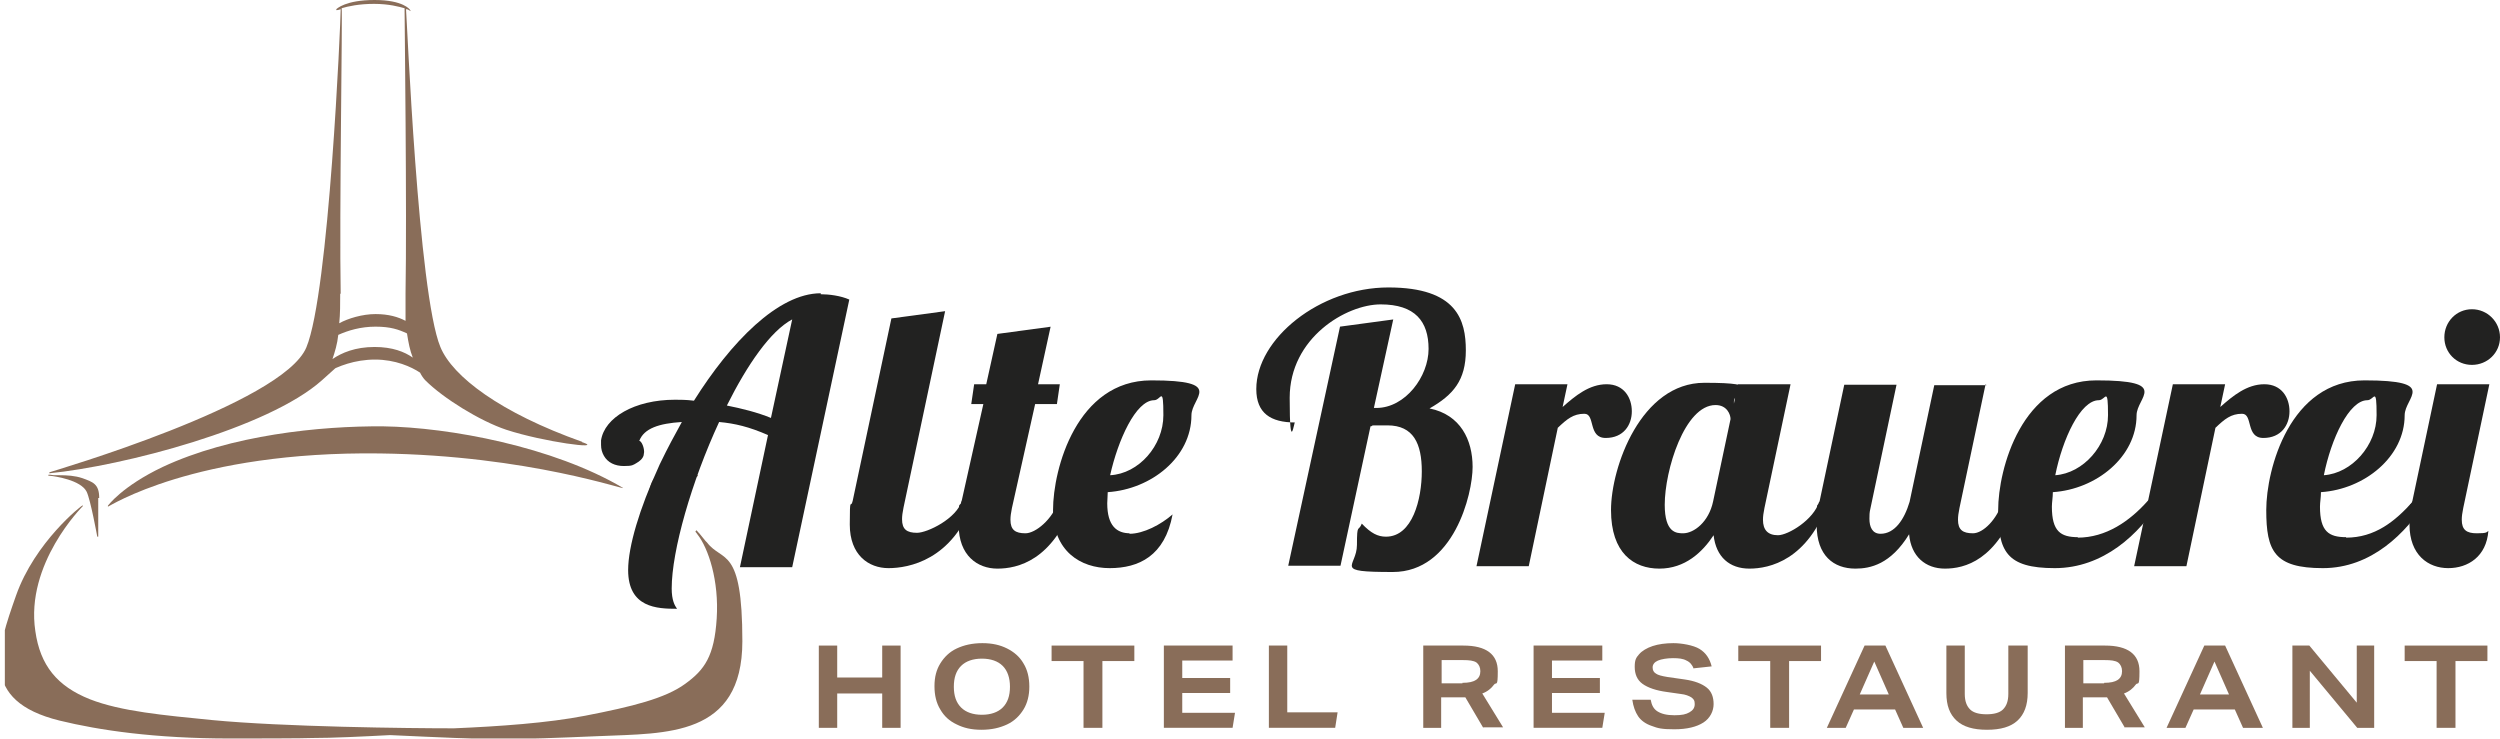 <?xml version="1.0" encoding="UTF-8"?>
<svg id="Ebene_1" xmlns="http://www.w3.org/2000/svg" xmlns:xlink="http://www.w3.org/1999/xlink" version="1.1" viewBox="0 0 516.6 152.8">
  <!-- Generator: Adobe Illustrator 29.0.0, SVG Export Plug-In . SVG Version: 2.1.0 Build 186)  -->
  <defs>
    <style>
      .st0 {
        fill: none;
      }

      .st1 {
        clip-path: url(#clippath-1);
      }

      .st2 {
        fill: #896d59;
      }

      .st3 {
        fill: #222221;
      }

      .st4 {
        clip-path: url(#clippath);
      }
    </style>
    <clipPath id="clippath">
      <rect class="st0" x="1" width="152.6" height="152.6"/>
    </clipPath>
    <clipPath id="clippath-1">
      <rect class="st0" x="1" width="152.6" height="152.8"/>
    </clipPath>
  </defs>
  <g class="st4">
    <g>
      <path class="st2" d="M79.2,88.1c-13.1-.1-31.5,1.8-45.6,8.4-8.4,4-11.3,8-11.3,8v.2c.2,0,17.8-11.5,56.2-11,30.9.4,51.5,7.9,50.2,7.1-14.4-8.5-35.8-12.5-49.5-12.7Z"/>
      <path class="st2" d="M145.8,111.8c-2.1-2.6-.9-1.1-1.5-1.8s-.3-.4-.5-.3,0,.3,0,.3c.2.2,0,0,.3.4,2.3,2.9,4.5,9.6,4,17.4s-2.5,10.6-6.5,13.5c-4.1,3-10.9,4.7-20.7,6.6-7.7,1.5-17.7,2.2-27.1,2.6-9.4,0-35.3-.3-49.9-1.7-10.1-1-18.9-1.8-25.3-4.3-6.8-2.7-10.3-7-11.3-14.1-2.1-13.9,9.7-25.7,9.8-25.8v-.2c-.2,0-9.9,7.6-13.8,18.7s-7.6,21.7,9,25.8c8.2,2,19.6,3.7,35.3,3.7s16.8-.1,16.8-.1c4.4,0,10.5-.3,16.2-.6,10.9.5,17.2.8,22.9.8s11.2-.2,20.5-.6h.1c13.5-.6,29.3.2,29.3-19.6s-4.1-16.2-7.3-20.4"/>
    </g>
  </g>
  <g class="st1">
    <g>
      <path class="st2" d="M144.1,98.1h-6.9c-2.3,0-2.7,1.6-3.3,4.3-.4,1.8-.5,3.8-.5,5.7s0,1.5-.1,2.3v.5h.2v-.3c.1-1.6.7-8,2.8-9.5,1.3-.9,7.8-2.7,7.9-2.7v-.2h0Z"/>
      <path class="st2" d="M20.5,102.9c0-2.9-1.3-3.3-3.5-4.1-1.5-.5-3.1-.6-4.7-.6s-1.2,0-1.9-.1h-.4v.2h.2c1.2.1,6.5.9,7.7,3.3.8,1.6,2.2,9.3,2.2,9.3h.2v-8"/>
    </g>
  </g>
  <g>
    <path class="st2" d="M182.3,150.4v-7.1h-9.3v7.1h-3.8v-17h3.8v6.6h9.3v-6.6h3.8v17h-3.8Z"/>
    <path class="st2" d="M212.7,141.9c0,1.8-.4,3.4-1.2,4.7s-1.9,2.4-3.4,3.1c-1.5.7-3.2,1.1-5.3,1.1s-3.7-.4-5.1-1.1c-1.5-.7-2.6-1.7-3.4-3.1-.8-1.3-1.2-2.9-1.2-4.8s.4-3.4,1.2-4.7,1.9-2.4,3.4-3.1c1.5-.7,3.2-1.1,5.3-1.1s3.7.4,5.1,1.1,2.6,1.7,3.4,3.1c.8,1.3,1.2,2.9,1.2,4.8ZM208.7,141.9c0-1.8-.5-3.3-1.5-4.3s-2.5-1.5-4.3-1.5-3.3.5-4.3,1.5-1.5,2.4-1.5,4.3.5,3.3,1.5,4.3,2.5,1.5,4.3,1.5,3.3-.5,4.3-1.5,1.5-2.4,1.5-4.3Z"/>
    <path class="st2" d="M223.9,150.4v-13.8h-6.6v-3.2h17.1v3.2h-6.6v13.8h-3.9Z"/>
    <path class="st2" d="M240.5,150.4v-17h14.2v3.1h-10.4v3.6h9.9v3.1h-9.9v4.1h10.9l-.5,3.1h-14.2Z"/>
    <path class="st2" d="M262.2,150.4v-17h3.8v13.8h10.4l-.5,3.2h-13.7,0Z"/>
    <path class="st2" d="M306.5,150.4l-3.7-6.3h-5v6.3h-3.7v-17h8.3c4.7,0,7.1,1.8,7.1,5.3s-.3,2.1-.8,2.8-1.3,1.4-2.4,1.8l4.3,7h-4.2.1ZM302.2,141.1c1.3,0,2.2-.2,2.8-.6.6-.4.9-1,.9-1.8s-.3-1.4-.8-1.8c-.6-.4-1.5-.5-2.8-.5h-4.4v4.8h4.4-.1Z"/>
    <path class="st2" d="M316.9,150.4v-17h14.2v3.1h-10.4v3.6h9.9v3.1h-9.9v4.1h10.9l-.5,3.1h-14.2Z"/>
    <path class="st2" d="M350,138.2c-.3-.8-.8-1.4-1.5-1.7-.7-.4-1.6-.5-2.8-.5s-2.4.2-3.1.5-1.1.8-1.1,1.4.2,1,.7,1.3c.4.3,1.2.5,2.4.7l3.5.5c2.1.3,3.6.9,4.6,1.7s1.4,2,1.4,3.4-.7,2.9-2.1,3.8c-1.4.9-3.4,1.4-6,1.4s-3.4-.2-4.7-.7c-1.2-.4-2.2-1.1-2.8-2s-1-2-1.2-3.4h3.8c.2,1.1.6,1.9,1.4,2.4s1.9.8,3.5.8,2.4-.2,3.1-.6,1.1-.9,1.1-1.7-.2-1-.7-1.4c-.5-.3-1.2-.6-2.2-.7l-2.8-.4c-2.3-.3-4-.9-5.1-1.7s-1.6-2-1.6-3.5.3-1.9.9-2.6,1.6-1.3,2.8-1.7c1.2-.4,2.7-.6,4.3-.6s4.1.4,5.4,1.2,2.1,2,2.5,3.6l-3.7.4h0Z"/>
    <path class="st2" d="M365.8,150.4v-13.8h-6.6v-3.2h17.1v3.2h-6.6v13.8h-3.9Z"/>
    <path class="st2" d="M393.3,150.4l-1.7-3.8h-8.5l-1.7,3.8h-3.9l7.8-17h4.3l7.8,17h-4.1,0ZM387.3,136.7l-3,6.8h6l-3-6.8Z"/>
    <path class="st2" d="M415.2,133.4h3.8v9.8c0,2.5-.7,4.4-2.1,5.7s-3.5,1.9-6.3,1.9-4.9-.6-6.3-1.9c-1.4-1.3-2.1-3.1-2.1-5.7v-9.8h3.8v10c0,1.5.4,2.5,1.1,3.2s1.9,1,3.4,1,2.7-.3,3.4-1c.7-.7,1.1-1.7,1.1-3.2v-10h.2Z"/>
    <path class="st2" d="M439.1,150.4l-3.7-6.3h-5v6.3h-3.7v-17h8.3c4.7,0,7.1,1.8,7.1,5.3s-.3,2.1-.8,2.8-1.3,1.4-2.4,1.8l4.3,7h-4.2.1ZM434.8,141.1c1.3,0,2.2-.2,2.8-.6.6-.4.9-1,.9-1.8s-.3-1.4-.8-1.8c-.6-.4-1.5-.5-2.8-.5h-4.4v4.8h4.4-.1Z"/>
    <path class="st2" d="M463.5,150.4l-1.7-3.8h-8.5l-1.7,3.8h-3.9l7.8-17h4.3l7.8,17h-4.1,0ZM457.6,136.7l-3,6.8h6l-3-6.8Z"/>
    <path class="st2" d="M487.1,150.4l-9.8-11.8v11.8h-3.6v-17h3.5l9.8,11.8v-11.8h3.6v17h-3.5Z"/>
    <path class="st2" d="M503.5,150.4v-13.8h-6.6v-3.2h17.1v3.2h-6.6v13.8h-3.9Z"/>
  </g>
  <g>
    <g>
      <path class="st0" d="M140.9,87c-4.7.3-7.8,1.4-8.8,3.9.4,0,1,1.3,1,2.3s0,.5-.1.7c1.3.4,2.6.8,3.7,1.2,1.3-2.7,2.7-5.5,4.3-8.2h0Z"/>
      <path class="st0" d="M83.9,66.5c0-1.7-.2-3.6,0-5.7.3-16.5,0-57.3,0-58.9-1.1-.4-3.3-.9-6.4-.9s-5.5.5-6.8.9c0,1-.4,42.4,0,58.9,0,2.3,0,4.4-.2,6.3,1.8-1.1,4.2-1.9,7.5-1.9s4.6.6,6.2,1.4h-.3Z"/>
      <path class="st0" d="M150.2,83.7c3,.6,6.2,1.4,9.2,2.6l4.4-20.4c-4.5,2.4-9.3,9.4-13.5,17.8h0Z"/>
      <path class="st0" d="M77.6,67.5c-3.1,0-5.7.8-7.7,1.7-.3,1.9-.7,3.5-1.2,5,1.9-1.3,4.7-2.5,8.7-2.5s6.1,1,7.9,2.2c-.5-1.5-.9-3.1-1.2-5-1.7-.8-3.9-1.4-6.5-1.4Z"/>
      <path class="st2" d="M120.3,91.3c-16.9-6-26.8-13.5-29.3-19.6-4.6-11.1-6.9-67.8-7.1-69.8.4,0,.6.2.6.2l.4.2-.2-.3S83.4,0,77.4,0s-7.8,1.8-7.9,1.9v.2s.4,0,.9-.2c0,2.3-2.4,58.7-7.1,69.9-4.9,11.7-52.6,25.6-53.1,25.8v.2c15.2-1.5,45.2-9.3,56.3-19.2s.8-1.1,1.2-1.7c2.1-1.2,5.6-2.6,9.8-2.6s7.5,1.5,9.3,2.7c.3.6.7,1.2,1.1,1.6,3.7,3.7,11.3,8.4,16.7,10.2,7.6,2.5,20.4,4.2,15.8,2.6h-.1ZM70.4,60.7c-.3-16.6.4-58,.2-59,1.3-.4,3.6-.9,6.7-.9s5.2.6,6.3.9c0,1.6.5,42.4.2,58.9v5.7c-1.5-.8-3.5-1.4-6.2-1.4s-5.7.9-7.5,1.9c.2-1.9.2-4,.2-6.3v.2h.1ZM77.4,71.7c-4,0-6.8,1.2-8.7,2.5.5-1.5,1-3.1,1.2-5,2-.9,4.6-1.7,7.7-1.7s4.8.6,6.5,1.4c.3,1.9.6,3.5,1.2,5-1.7-1.2-4.2-2.2-7.9-2.2Z"/>
      <path class="st3" d="M169.6,60.6c-8.8,0-18.6,10.1-26.2,22.2-1.6-.2-2.9-.2-3.9-.2-8.4,0-14.6,3.7-15.3,8.4v.9c0,.9.2,1.6.6,2.3.8,1.4,2.3,2.1,4.1,2.1s1.9-.2,2.6-.6c.7-.4,1.3-.9,1.5-1.6,0-.2.1-.5.1-.7,0-1.1-.6-2.3-1-2.3,1-2.6,4.1-3.6,8.8-3.9-1.5,2.7-3,5.5-4.3,8.2-.2.4-.4.8-.6,1.3-3.8,8.3-6.2,16.2-6.2,21.1,0,7.8,6,8,10.1,8-.5-.7-1.1-1.8-1.1-4.2,0-7.8,4.1-22.1,9.8-34.4,3.3.3,6.2,1,10.1,2.7l-5.8,27.3h10.8l11.8-55.3c-1.8-.8-4.2-1.1-5.9-1.1v-.2h0ZM159.4,86.4c-2.9-1.2-6.2-2-9.2-2.6,4.2-8.4,9-15.4,13.5-17.8l-4.4,20.4h0Z"/>
    </g>
    <path class="st3" d="M195.3,64.3l-8.6,40.6c-.2,1-.3,1.7-.3,2.4,0,2.1,1,2.8,3.1,2.8s8.2-2.9,9.3-6.7h2.4c-4.3,12.4-13.5,14-17.6,14s-8-2.7-8-9,.2-3.1.6-4.9l8-37.7,11.1-1.5h0Z"/>
    <path class="st3" d="M217.1,67.5l-2.6,11.9h4.5l-.6,4.1h-4.5l-4.8,21.5c-.2,1-.3,1.7-.3,2.4,0,2.1,1,2.8,3.1,2.8s5.6-2.9,6.8-6.6h3.2c-4.3,12.3-11.7,13.9-15.8,13.9s-8-2.7-8-9,.2-3.1.6-4.9l4.5-20.1h-2.5l.6-4.1h2.5l2.3-10.4,11.1-1.5h-.1Z"/>
    <path class="st3" d="M233.4,110.3c2.9,0,6.5-1.9,8.9-4-1.6,8.6-7,11.1-13,11.1s-11.7-3.5-11.7-12,4.9-26.8,20.3-26.8,8.3,3.5,8.3,7.2c0,8.7-8.3,15.3-17.3,15.9,0,.8-.1,1.6-.1,2.3,0,4.7,2,6.2,4.7,6.2h-.1ZM238.5,82.7c-3.8,0-7.5,8.3-9.1,15.5,5.9-.3,11-6.1,11-12.4s-.5-3.1-1.9-3.1Z"/>
    <path class="st3" d="M287.9,66l-4,18.3h.5c6,0,10.8-6.5,10.8-12.2s-2.8-9.2-9.9-9.2-18.8,6.9-18.8,19.3,1,4.4,1.1,5.1c-5,0-8-1.9-8-6.9,0-10.4,13.1-21,27.3-21s16,6.8,16,13-2.6,9.2-7.5,12c6.4,1.3,8.9,6.5,8.9,12.1s-3.9,21.7-16.5,21.7-7.4-1-7.4-5.6.3-2.6,1-4.4c1.9,2,3.3,2.7,5,2.7,5.5,0,7.4-7.8,7.4-13.5s-1.7-9.5-7.1-9.5-2.1,0-3.5.2l-6.2,28.8h-10.8l10.7-49.4,11.1-1.5h-.1Z"/>
    <path class="st3" d="M323.9,79.4l-1,4.7c2.6-2.3,5.5-4.7,9.1-4.7s5.2,2.8,5.2,5.6-1.7,5.5-5.4,5.5-2.1-5-4.4-5-3.6,1.1-5.5,2.9l-6,28.6h-10.8l8-37.6h10.8,0Z"/>
    <path class="st3" d="M370,79.4l-5.4,25.6c-.2,1-.3,1.7-.3,2.4,0,2.1,1,3.2,3.1,3.2s7.4-3.2,8.5-6.9l2-.2c-4.3,12.3-12.3,14-16.4,14s-6.9-2.4-7.4-6.9c-2.3,3.5-5.9,6.9-11.2,6.9s-10-3.2-10-12.1,6.2-26.3,19.3-26.3,6.1,1.7,6.1,3.8v.5l.8-4h10.9ZM344,104.3c0,5.8,2.4,5.9,3.8,5.9,2.2,0,5.3-2.3,6.2-6.6l3.6-17c0-.9-.7-2.9-3.1-2.9-6.4,0-10.5,13.5-10.5,20.6Z"/>
    <path class="st3" d="M410.3,79.4l-5.4,25.6c-.2,1-.3,1.7-.3,2.4,0,2.1,1,2.8,3.1,2.8s5-2.9,6.1-6.6h3.2c-4.3,12.3-11.1,13.9-15.1,13.9s-7-2.5-7.4-7.1c-3.8,6.2-8,7.1-11.1,7.1-4.5,0-8-2.7-8-9s.2-3.1.6-4.9l5.1-24.1h10.8l-5.4,25.6c-.2.8-.2,1.4-.2,2.1,0,1.7.6,3.1,2.3,3.1,2.9,0,4.9-2.9,6-6.6l5.1-24.1h10.8l-.2-.2Z"/>
    <path class="st3" d="M429.3,111.1c5.9,0,10.8-3.4,14.6-7.7h2.5c-4.3,7-11.8,14-21.8,14s-11.7-3.5-11.7-12,4.9-26.8,20.3-26.8,8.3,3.5,8.3,7.2c0,8.6-8.3,15.3-17.3,15.9,0,1.1-.2,2.1-.2,3,0,5.1,1.8,6.3,5.4,6.3h0ZM433.7,82.7c-3.8,0-7.5,8-9,15.5,5.8-.4,10.9-6.2,10.9-12.4s-.5-3.1-1.9-3.1Z"/>
    <path class="st3" d="M459.8,79.4l-1,4.7c2.6-2.3,5.5-4.7,9.1-4.7s5.2,2.8,5.2,5.6-1.7,5.5-5.4,5.5-2.1-5-4.4-5-3.6,1.1-5.5,2.9l-6,28.6h-10.8l8-37.6h10.8,0Z"/>
    <path class="st3" d="M484.8,111.1c5.9,0,10.1-3.3,13.9-7.6l2.8-.2c-4.3,6.9-11.5,14.1-21.5,14.1s-11.7-3.5-11.7-12,4.9-26.8,20.3-26.8,8.3,3.5,8.3,7.2c0,8.6-8.3,15.3-17.3,15.9,0,1.1-.2,2.1-.2,3,0,5.1,1.8,6.3,5.4,6.3h0ZM489.2,82.7c-3.8,0-7.5,8-9,15.5,5.8-.4,10.9-6.2,10.9-12.4s-.5-3.1-1.9-3.1Z"/>
    <path class="st3" d="M514.4,79.4l-5.4,25.6c-.2,1-.3,1.7-.3,2.4,0,2.1,1,2.8,3.1,2.8s2-.2,2.4-.5c-.4,5.3-4.2,7.7-8.3,7.7s-8-2.7-8-9,.2-3.1.6-4.9l5.1-24.1h10.8ZM510.8,63.9c3.2,0,5.8,2.6,5.8,5.8s-2.6,5.7-5.8,5.7-5.7-2.5-5.7-5.7,2.5-5.8,5.7-5.8Z"/>
  </g>
</svg>